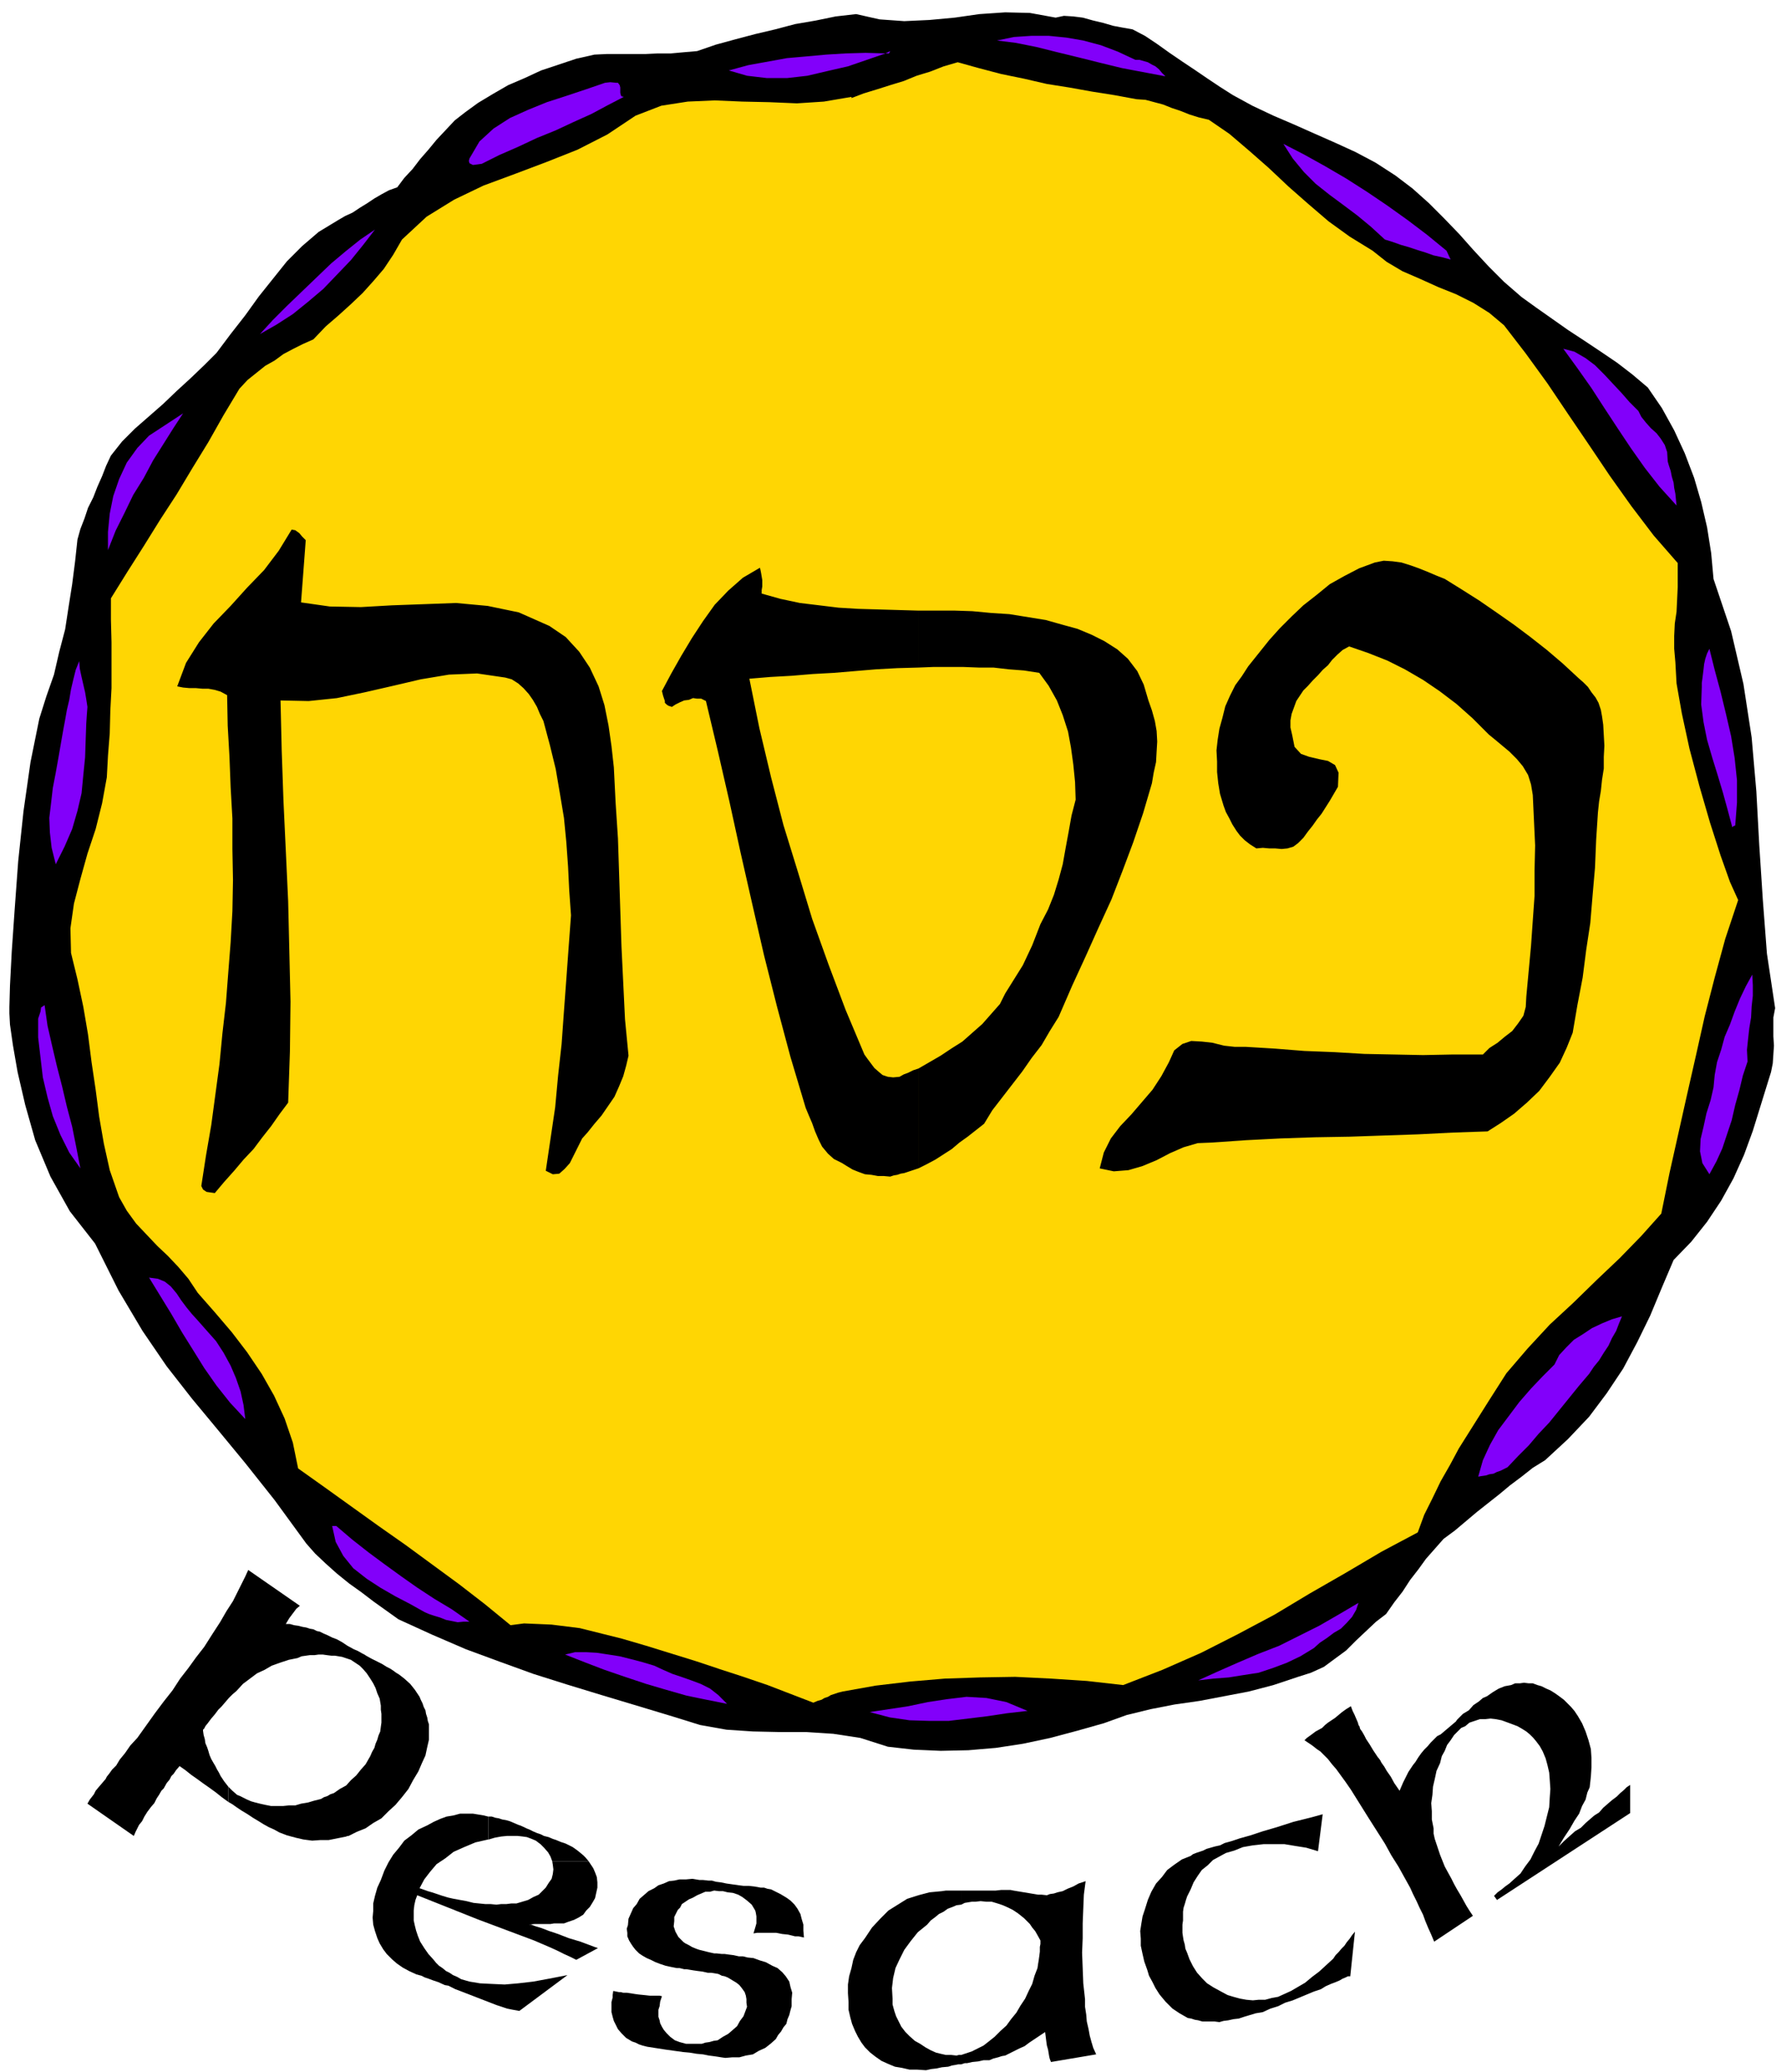 <svg xmlns="http://www.w3.org/2000/svg" fill-rule="evenodd" height="570.297" preserveAspectRatio="none" stroke-linecap="round" viewBox="0 0 3035 3529" width="490.455"><style>.brush1{fill:#000}.pen1{stroke:none}</style><path class="pen1 brush1" d="m1799 30 14-3 16 1 16 2 18 5 17 4 17 5 16 3 17 3 21 11 21 14 21 15 22 15 21 14 22 15 21 14 22 14 33 18 36 17 35 15 36 16 34 15 35 16 34 18 34 22 29 22 28 25 26 26 26 27 24 27 26 28 26 26 30 26 25 18 27 19 27 19 29 19 27 18 28 19 26 20 26 22 24 35 21 38 18 39 16 42 12 41 10 43 7 44 4 44 30 89 21 90 14 91 8 92 5 92 6 92 7 92 14 93-3 16v32l1 16-1 15-1 15-3 15-5 16-13 42-13 42-15 41-18 40-21 38-24 36-27 34-30 31-20 47-20 48-22 45-24 45-28 42-30 40-36 38-39 36-21 13-19 15-20 15-18 15-19 15-19 15-19 16-19 16-19 14-15 17-15 17-13 18-14 18-13 20-14 18-14 20-17 13-17 16-17 16-17 17-19 14-19 14-22 10-22 7-42 14-42 11-42 8-42 8-42 6-41 8-41 10-39 14-46 13-45 12-47 10-46 7-47 4-47 1-46-2-44-5-47-15-46-7-46-3h-45l-46-1-45-3-45-8-45-14-63-19-60-18-59-18-57-18-58-21-57-21-58-25-57-26-21-15-21-15-21-16-21-15-21-17-19-17-18-17-15-17-54-74-50-63-47-57-44-53-43-55-41-60-41-69-40-80-43-55-33-59-26-62-17-60-13-56-8-46-5-35-1-19v-11l1-36 3-58 5-72 6-82 9-85 12-84 15-74 12-38 13-37 9-39 10-38 6-39 6-38 5-39 4-37 5-18 7-18 6-18 9-18 7-18 8-18 7-18 8-17 19-24 22-22 24-21 24-21 23-22 24-22 23-22 21-21 24-32 25-32 23-32 24-30 24-30 26-26 28-24 33-20 12-7 13-6 12-8 13-8 12-8 12-7 13-7 14-5 12-16 14-15 13-17 14-16 14-17 16-17 15-16 18-14 22-16 25-15 26-15 28-12 28-13 30-10 30-10 31-7 21-1h66l21-1h22l22-2 23-2 32-11 33-9 34-9 34-8 34-9 35-6 34-7 35-4 40 9 42 3 43-2 43-4 42-6 44-3 42 1 44 8z"/><path class="pen1" style="fill:#ffd603" d="m1937 169 15 1 15 4 15 4 15 6 15 5 15 6 16 5 17 4 35 24 34 29 33 29 34 32 33 29 35 30 36 26 39 24 24 19 27 16 30 13 31 14 30 12 30 15 27 17 25 21 37 48 37 51 35 52 36 53 35 52 37 52 38 50 41 47v41l-1 21-1 21-3 20-1 21v22l2 23 2 36 9 51 13 60 17 64 18 62 18 56 16 45 14 31-22 66-18 66-17 66-15 67-15 66-15 67-15 67-14 69-34 38-37 38-39 37-40 39-40 37-38 41-36 42-30 47-17 27-17 27-17 27-15 28-16 28-14 29-14 28-11 30-62 33-61 36-61 35-60 36-62 33-63 32-66 29-67 26-62-7-61-4-61-3-60 1-60 2-59 5-59 7-56 10-8 2-6 2-6 2-5 3-6 2-5 3-7 2-7 3-39-15-39-15-41-14-40-13-42-14-42-13-42-13-41-12-24-6-24-6-24-6-24-3-24-3-23-1-24-1-23 3-44-36-44-34-45-33-45-33-47-33-46-33-46-33-45-32-9-44-14-41-18-39-21-37-25-37-26-34-29-34-29-33-16-24-17-20-18-19-18-17-18-19-18-19-16-22-13-23-16-46-10-45-8-46-6-46-7-47-6-47-8-47-10-47-11-45-1-42 6-42 11-42 12-43 14-42 11-44 8-44 2-37 3-38 1-39 2-38v-78l-1-39v-36l28-45 28-44 28-45 28-43 27-45 27-44 26-46 27-45 14-15 15-12 15-12 16-9 15-11 17-9 16-8 18-8 21-22 22-19 21-19 20-19 18-20 18-21 16-24 15-26 42-39 47-29 50-24 54-20 53-20 53-21 51-26 48-32 44-17 45-7 46-2 47 2 46 1 47 2 46-3 47-8v2l21-8 23-7 22-7 23-7 22-9 23-7 23-9 24-7 36 10 38 10 39 8 39 9 38 6 39 7 38 6 38 7z"/><path class="pen1" d="m1935 102-30-14-29-11-30-8-29-5-30-3h-29l-30 2-29 6 32 4 35 7 36 9 37 9 36 9 37 9 37 7 37 7-6-6-5-6-6-5-6-3-7-4-7-2-7-2h-7zm-418-15-4 2-4 2h6l2-4zm-275 33 31 9 34 4h34l35-4 34-8 35-8 32-11 32-11-34-1-34 1-33 2-33 3-34 3-33 6-33 6-33 9zm-185 36v-7l-1-4-3-4h-3l-10-1-9 1-32 11-33 11-34 11-32 13-31 14-28 18-24 22-17 29-1 4 1 4 2 1 4 2 8-1 7-1 30-15 32-14 32-15 32-13 30-14 31-14 28-15 27-14-4-1-1-2-1-4v-2zm1130 89 16 25 19 23 20 20 24 19 23 17 24 18 23 19 24 22 13 4 14 5 14 4 15 5 13 4 14 5 14 3 15 4-7-15-33-27-33-25-35-25-34-23-36-23-36-21-36-20-35-18zM443 569l28-16 28-18 26-21 26-22 24-25 23-24 21-26 20-26-25 17-25 20-25 21-25 24-25 24-25 24-24 24-22 24zm2349 131-15-15-14-16-15-16-14-15-16-16-16-12-19-11-19-5 24 33 24 34 22 34 23 35 22 33 24 34 25 32 29 32-1-10-1-10-2-10-1-9-3-10-2-10-3-9-2-7-1-16-4-12-7-11-7-9-10-9-8-9-8-10-5-10zM280 725l-26 17-20 21-18 25-13 28-10 29-6 30-3 31v31l13-33 15-30 15-31 18-29 16-30 17-27 17-27 17-26-32 21zm2673 689-1-3v-2 2l1 3zm4-8 3-39v-38l-4-38-6-37-9-39-9-37-10-37-9-36-4 8-3 9-2 9-1 9-1 8-1 8-1 7v7l-1 30 4 30 6 30 9 31 9 29 9 30 8 29 8 30 2-2 3-1zM105 1259l-5 29-5 28-5 26-3 26-3 25 1 25 3 26 7 28 15-30 13-30 9-31 7-30 3-31 3-30 1-30 1-28 1-15 1-13-2-13-2-12-3-13-3-13-3-14-1-13-6 15-4 16-4 17-3 18-4 17-3 17-3 16-3 17zm2881 401-11 20-10 21-9 22-8 22-9 21-6 22-7 21-4 22-2 21-5 22-7 22-5 23-5 21-1 21 4 20 12 19 12-22 10-22 8-24 8-24 6-26 7-25 6-25 8-24-1-20 2-19 2-18 3-18 1-19 2-18v-18l-1-18zM65 1735v32l4 34 4 34 8 34 9 32 13 32 15 30 19 27-7-36-7-35-9-34-8-34-9-35-8-34-8-35-5-35-6 4-1 7-2 6-2 6zm189 441 19 31 19 31 18 31 20 32 18 29 21 30 23 29 26 28-3-24-5-23-8-23-9-21-12-22-13-20-16-18-15-17-10-11-9-11-9-12-8-12-10-12-10-8-12-5-15-2zm2395 148-20 20-20 21-20 23-18 24-18 24-14 25-12 26-8 28 6-1 7-1 6-2 7-1 6-3 6-2 6-3 6-3 18-19 18-18 17-20 18-19 17-21 17-21 17-21 17-20 8-12 9-11 8-13 8-12 6-13 7-12 5-13 5-12-17 5-17 7-17 8-15 10-16 10-13 13-12 13-8 16zM566 2599l6 27 13 24 17 21 23 18 23 15 26 15 25 13 25 14 7 3 9 3 10 3 10 4 10 2 10 2 10-1h10l-30-21-30-18-29-19-27-19-29-21-27-20-28-22-27-23h-7zm1673 208 10-9 12-8 12-9 12-7 10-10 9-10 7-12 4-12-34 20-33 19-34 17-34 17-36 14-35 15-34 15-33 15 26-3 26-2 25-4 26-4 24-8 24-9 23-11 23-14zm-1124 30-20-6-19-5-20-5-19-3-20-3-18-1h-19l-17 4 33 13 34 13 35 12 36 12 34 10 35 10 34 7 35 7-15-15-14-11-16-8-16-6-17-6-15-5-16-7-15-7zm367 79 34 9 34 5 33 1h34l33-4 33-4 33-5 35-4-36-15-34-7-34-2-33 4-33 5-33 7-33 5-33 5z" style="fill:#8200fa"/><path class="pen1 brush1" d="m2732 1234-2-14-2-11-4-12-5-9-7-9-6-9-8-8-8-7-27-25-27-23-28-22-28-21-30-21-29-20-30-19-29-18-15-6-14-6-15-6-14-5-16-5-15-2-15-1-15 3-27 10-25 13-25 14-22 18-23 18-20 19-20 20-18 20-12 15-12 15-12 15-11 17-11 15-9 18-8 18-5 20-5 18-3 19-2 18 1 19v18l2 19 3 18 6 20 4 11 6 11 5 10 7 11 6 8 8 8 9 7 11 7 11-1 11 1h10l11 1 10-1 10-3 8-6 9-9 8-11 8-10 7-10 8-10 7-11 7-11 7-12 7-12 1-24-6-13-12-7-15-3-17-4-14-5-11-12-4-20-3-13v-12l2-11 4-11 4-11 6-9 6-9 8-8 8-9 9-9 8-9 9-8 7-9 9-9 9-8 11-6 32 11 33 13 30 15 31 18 28 19 29 22 27 24 28 28 11 9 12 10 12 10 13 13 10 12 9 15 5 16 3 18 2 43 2 43-1 43v43l-3 42-3 43-4 43-4 43-1 18-4 15-9 13-10 13-13 10-12 10-14 9-11 11h-51l-51 1-50-1-50-1-51-3-51-2-50-4-50-3h-19l-18-2-20-5-18-2-18-1-15 5-14 11-9 20-13 24-15 23-18 21-18 21-19 20-16 21-12 24-7 27 24 5 25-2 24-7 24-10 23-12 23-10 24-7 24-1 58-4 59-3 59-2 59-1 58-2 59-2 59-3 59-2 22-14 23-16 22-19 21-20 18-24 17-24 12-26 10-25 8-47 9-47 6-47 7-46 4-48 4-46 2-48 3-46 2-19 3-18 2-19 3-19v-20l1-19-1-18-1-18zM936 1066l-52-23-53-11-54-5-54 2-55 2-53 3-53-1-49-7 8-106-6-6-5-6-7-5-6-1-22 36-25 33-29 30-28 31-29 30-25 32-22 35-15 40 10 2 11 1h11l11 1h10l11 2 10 3 11 6 1 52 3 53 2 52 3 53v52l1 53-1 53-3 53-4 51-4 52-6 52-5 52-7 52-7 52-9 52-8 52 3 6 6 4 7 1 7 1 16-19 17-19 16-19 17-18 15-20 15-19 14-20 15-20 3-87 1-85-2-86-2-85-4-86-4-85-3-86-2-85 48 1 48-5 48-10 48-11 47-11 48-8 48-2 48 7 11 3 11 7 9 8 9 10 7 10 7 12 5 12 6 12 11 41 10 41 7 41 7 42 4 41 3 42 2 41 3 42-4 54-4 55-4 54-4 56-6 54-5 54-8 54-8 54 12 6 11-1 9-8 9-10 7-14 7-14 7-14 9-10 12-15 12-14 11-16 11-16 8-18 7-17 5-18 4-17-6-62-3-62-3-62-2-61-2-62-2-61-4-61-3-60-4-36-5-35-7-35-10-32-15-32-18-27-23-25-28-19zm597 768-11 1-9-1-9-3-6-5-8-7-6-8-6-8-5-7-32-76-29-77-28-78-24-79-25-81-21-81-20-84-17-84 36-3 36-2 36-3 36-2 36-3 36-3 36-2 36-1v-97l-35-1-34-1-34-1-33-2-33-4-33-4-33-7-32-9v-6l1-6v-11l-1-6-1-6-1-5-1-4-29 17-25 22-23 24-20 28-19 29-18 30-17 30-16 30 2 8 3 9v3l3 3 3 2 6 2 6-4 8-4 7-3 8-1 7-3 7 1h7l8 4 20 84 20 87 19 87 20 88 20 87 22 87 23 86 26 87 5 12 6 14 5 14 6 14 6 12 10 12 10 9 14 7 8 5 10 6 10 4 11 4 11 1 11 2h10l11 1 6-2 6-1 6-2 6-1 6-2 6-2 6-2 6-2v-170l-9 3-8 4-8 3-7 4zm271-102 23-53 23-50 22-49 22-48 19-49 18-48 17-50 15-51 3-18 4-18 1-18 1-17-1-18-3-17-5-18-6-17-8-27-11-23-16-21-18-16-22-14-22-11-24-10-22-6-32-9-31-5-31-5-31-2-32-3-30-1h-62v97l25-1h52l26 1h25l26 3 26 2 26 4 16 22 14 25 10 25 9 28 5 27 4 29 3 30 1 30-7 27-5 28-5 27-5 28-7 26-8 26-10 25-13 25-7 18-7 18-8 17-8 17-10 16-10 16-10 16-9 18-15 17-15 17-17 15-17 15-19 12-18 12-19 11-19 11v170l14-7 15-8 14-9 14-9 13-11 14-10 14-11 14-11 14-23 17-22 17-22 17-22 16-23 17-22 14-24 15-24zm-434 1568-9-2h-6l-12-3-10-1-10-2h-33l-6 1 3-10 2-7v-12l-1-6-1-4-6-10-8-7-8-6-7-4-9-3-9-1-8-2h-7l-8-1-7 2h-8l-7 3-7 3-7 4-7 3-6 4-6 4-3 6-4 4-3 6-3 6v7l-1 9 3 9 5 9 9 9 3 2 6 3 5 3 7 3 6 2 8 2 8 2 9 2h4l9 1h5l7 1 8 1 9 2h7l8 2 10 1 11 4 10 3 11 6 9 4 8 7 6 7 6 9 2 9 3 10-1 11v12l-2 7-2 8-3 7-2 8-5 6-4 7-5 6-4 7-9 8-9 7-11 5-10 6-12 2-11 3h-12l-12 1-7-1-6-1-7-1-8-1-10-2-11-1-12-2-11-1-29-4-32-5-8-2-6-2-6-3-6-2-10-6-8-8-6-7-3-6-4-8-2-7-2-8v-17l2-8v-4l1-7 5 1 5 1h3l4 1h6l7 1 6 1 7 1 10 1 9 1h17l4 1-3 9-1 8-2 6v12l2 6 1 5 3 6 3 5 5 6 6 6 8 6 8 3 11 3h27l6-2 7-1 7-2 7-1 9-6 9-5 7-6 8-7 5-9 6-8 3-8 3-8-1-7v-6l-1-6-2-6-5-7-4-5-5-4-5-3-5-3-5-3-5-2-5-1-6-3-6-1-6-1h-6l-9-2-8-1-7-1-6-1-6-1h-4l-8-2h-5l-10-2-9-2-9-3-8-3-8-4-7-3-7-4-6-4-6-6-4-5-4-6-3-5-3-7v-6l-1-7 2-6 1-11 4-9 4-9 6-7 5-9 7-6 8-7 10-5 7-5 9-3 9-4 9-1 9-2h11l11-1 12 2h6l9 1h6l7 2 8 1 10 2 7 1 7 1 7 1 8 1h9l9 1 6 1 5 1h6l6 2 6 1 6 3 10 5 10 6 7 5 7 7 5 7 5 9 2 8 3 10v10l1 12zm884-210-8 63-20-6-19-3-18-3h-36l-18 2-17 3-15 6-14 4-11 6-11 6-9 9-10 8-7 10-7 11-5 12-3 6-3 6-2 6-2 7-2 6-1 7v15l-1 7v14l1 7 1 6 2 7 1 7 3 7 4 11 6 12 7 11 9 10 8 8 11 7 11 6 13 7 10 3 11 3 11 2 11 1 10-1h11l11-3 11-2 11-5 11-5 12-7 12-7 12-10 12-9 12-11 12-11 4-6 5-5 5-6 5-5 4-6 5-6 4-6 5-6-8 76h-4l-4 2-5 2-5 3-7 3-8 3-9 4-8 5-12 4-12 5-12 5-12 5-13 4-12 6-13 4-13 6-12 2-10 3-10 3-9 3-9 1-9 2-8 1-7 2-8-1h-21l-7-2-6-1-6-2-6-1-7-4-7-4-6-4-6-4-6-6-6-6-5-6-5-6-7-11-5-10-6-11-3-10-5-14-3-13-3-14v-12l-1-13 2-13 2-12 4-12 5-16 6-14 8-14 10-11 9-12 12-9 13-9 15-6 4-3 5-2 6-2 6-2 6-3 7-2 7-2 9-2 8-4 11-3 15-5 18-5 21-7 24-7 28-9 32-8 18-5zm48-184 3 8 3 6 3 7 3 7 1 4 2 3v1l1 3 3 4 4 7 3 6 6 9 6 10 8 12 1 1 3 4 2 4 5 7 4 7 7 10 6 11 9 13 3-7 3-7 3-6 3-6 3-6 4-6 4-6 4-5 5-8 5-7 5-6 6-6 5-6 6-6 5-5 6-3 26-22 2-3 4-4 6-6 10-6 8-9 9-6 7-6 7-3 10-7 10-6 10-4 11-2 7-3h8l7-1 8 1h7l8 3 7 2 8 4 7 3 8 5 7 5 8 6 6 6 6 6 6 7 6 9 7 12 6 14 5 15 4 15 1 15v16l-1 16-2 18-4 9-3 12-6 11-5 13-8 12-8 14-10 15-9 15 9-9 10-9 9-8 10-6 8-8 8-7 7-6 8-5 7-8 8-7 7-6 8-6 6-6 6-5 5-5 6-4v48l-227 148-5-7 6-6 7-5 6-5 7-5 10-9 9-8 8-12 9-12 7-14 7-13 5-15 5-15 4-16 4-16 1-17 1-14-1-15-1-13-3-13-3-11-5-12-5-9-6-8-5-6-6-6-6-5-8-5-7-4-8-3-8-3-11-4-10-2-9-1-9 1h-9l-9 3-9 3-7 6-7 3-6 6-6 6-6 9-6 8-4 10-5 9-3 12-6 13-3 14-3 13-1 14-2 14 1 14v14l3 15v9l2 9 3 9 3 9 3 9 4 10 4 10 6 11 5 9 5 10 5 9 6 10 5 9 5 9 5 8 6 9-66 44-5-12-5-11-5-12-4-11-6-12-5-11-6-12-5-11-10-18-10-18-12-19-11-20-14-22-14-22-15-24-15-24-9-13-8-11-8-11-7-8-7-9-7-7-6-6-6-4-5-4-4-3-6-4-6-4 4-4 7-5 8-6 11-6 5-5 5-4 6-4 6-4 6-5 6-5 7-5 8-5zm-1571 31-2-6-1-6-2-6-1-6-3-6-2-6-3-6-2-5-4-6-4-6-4-5-4-5-10-9-9-7-5-3-4-3-6-4-6-3-8-5-8-4-10-5-9-5-3-2-4-2-7-4-7-3-11-6-9-6-9-5-8-3-8-4-7-3-6-3-5-1-6-3-6-1-6-2-6-1-8-2-7-1-7-2h-7l6-10 6-8 6-8 6-5-88-61-5 11-6 12-7 14-8 16-11 17-11 19-13 20-14 22-14 18-13 18-14 18-13 20-15 19-15 20-15 21-15 21-12 13-9 13-9 11-6 10-7 7-5 7-4 5-2 4-6 7-6 7-5 6-3 6-7 9-4 7 79 55 3-7 3-6 3-6 5-6 4-8 5-8 6-8 6-7 4-8 4-6 4-7 4-4 5-9 5-6 3-6 4-4 4-6 6-7 10 7 10 8 10 7 11 8 10 7 11 8 10 8 11 8v-26l-7-9-6-9-3-6-3-5-3-6-3-5-4-7-3-7-2-7-2-6-3-7-1-7-2-7-1-7v-2l2-2 2-4 4-5 6-8 6-7 6-8 6-6 6-7 6-7 6-6 7-6 11-12 12-9 12-9 13-6 12-7 14-5 15-5 15-3 7-3 7-1 7-1h8l7-1h7l7 1 8 1h6l6 1 6 1 6 2 9 3 9 6 6 4 6 6 6 7 6 9 5 8 4 8 3 9 4 9 1 6 1 6v7l1 7v15l-1 7-1 8-3 7-2 7-3 7-2 7-4 7-3 7-4 7-4 7-8 9-8 10-9 8-8 9v87l2-1h2l14-7 15-6 13-9 14-8 12-12 12-11 11-13 11-14 8-15 9-15 6-14 6-13 3-14 3-13v-26z"/><path class="pen1 brush1" d="m547 3064-12 3-10 3-12 2-10 3h-11l-10 1h-20l-10-2-9-2-8-2-7-2-7-3-6-3-6-3-5-2-8-7-7-7v26l7 4 7 5 9 6 10 6 9 6 10 6 8 5 9 5 9 4 9 5 13 5 15 4 13 3 15 2 14-1h14l15-3 15-3v-87l-11 6-10 7-6 2-5 3-6 2-5 3zm393 136-5 7-5 8-6 6-6 6-9 4-9 5-10 3-10 3h-9l-8 1h-9l-8 1-10-1h-9l-10-1-10-1-12-3-11-2-11-2-9-2-10-3-9-3-9-3-7-2-14-5 8-15 10-13 11-13 15-10 14-11 18-8 19-8 22-5v-39l-8-2-6-1-12-2h-22l-11 3-12 2-11 4-11 5-11 6-15 7-12 10-12 9-9 12-10 12-8 13-7 14-6 16-6 13-4 14-3 13v13l-1 11 1 12 3 11 4 12 4 9 6 10 6 8 9 9 8 7 10 7 11 6 13 6h1l3 1 4 1 6 3 6 2 8 3 9 3 11 5 6 1 6 3 6 3 8 3 62 24 9 3 9 3 10 2 11 2 82-61-31 6-27 5-26 3-23 2-22-1-20-1-18-3-14-4-7-4-7-3-6-4-6-3-6-5-6-4-5-5-4-5-9-10-7-10-7-11-4-10-3-9-2-8-2-9v-17l1-9 2-9 3-8 103 41 64 24 16 6 16 6 14 6 14 6 11 5 12 6 11 5 10 5 37-20-6-2-24-9-20-6-18-7-15-5-13-5-10-3-8-3h-4l10-1h27l6-1h17l8-3 9-3 8-4 8-5 5-7 6-6 5-8 4-7 2-9 2-9v-9l-1-9-3-8-3-7-4-6-4-6h-62l1 6 1 8-1 8-2 8z"/><path class="pen1 brush1" d="m983 3151-7-5-6-3-6-3-9-3-7-3-6-2-7-3-8-2-6-3-6-2-7-3-6-3-5-2-4-2-7-3-3-1-7-3-7-3-7-2-6-1-6-2-6-1-6-2h-6v39h1l10-3 11-2 10-1h18l9 1 7 1 8 3 7 3 8 6 6 6 7 8 4 7 3 8h62l-5-6-4-4-6-5-5-4zm647 350-9-1h-9l-9-2-8-2-9-4-9-5-9-6-9-5-9-8-7-7-7-9-4-8-5-10-3-9-3-11v-10l-1-18 2-17 4-17 7-15 8-16 11-15 12-15 16-13 6-7 8-6 6-5 8-4 7-5 8-3 7-3 8-1v-24h-26l-7 1-21 2-19 5-19 6-16 10-16 10-14 14-14 15-12 18-9 12-6 12-5 13-3 14-4 14-2 14v15l1 15v13l3 13 3 11 5 12 5 10 6 10 6 8 9 9 9 7 10 7 11 5 12 5 12 2 13 3h13l15 1 9-2 9-1 9-2 11-1 6-2 6-1 5-1h5v-16h-4l-4 1zm56 8 7-3 8-2 6-2 6-1 8-4 8-4 8-4 9-4 8-6 9-6 9-6 9-6 1 8 1 8 1 7 2 7 1 6 1 6 1 4 2 5 77-13-5-11-3-10-3-11-2-11-3-13-1-12-2-13v-13l-3-27-1-26-1-26 1-25v-25l1-25 1-24 3-23-12 4-9 5-10 4-8 4-9 2-6 2-7 1-5 2-9-1h-6l-30-5-6-1-6-1-5-1h-16l-9 1h-59v24l6-3 6-1 6-1h6l9-1 10 1h9l10 3 9 3 9 4 8 4 9 6 10 8 10 10 4 6 5 6 4 7 5 9v6l-1 5v8l-1 8-1 7-1 6-1 7-5 13-4 14-6 12-6 13-8 12-7 12-9 11-8 11-10 9-10 10-10 8-9 7-10 5-10 5-9 3-9 3v16l6-2h4l9-2 10-1 9-2h10z"/></svg>
